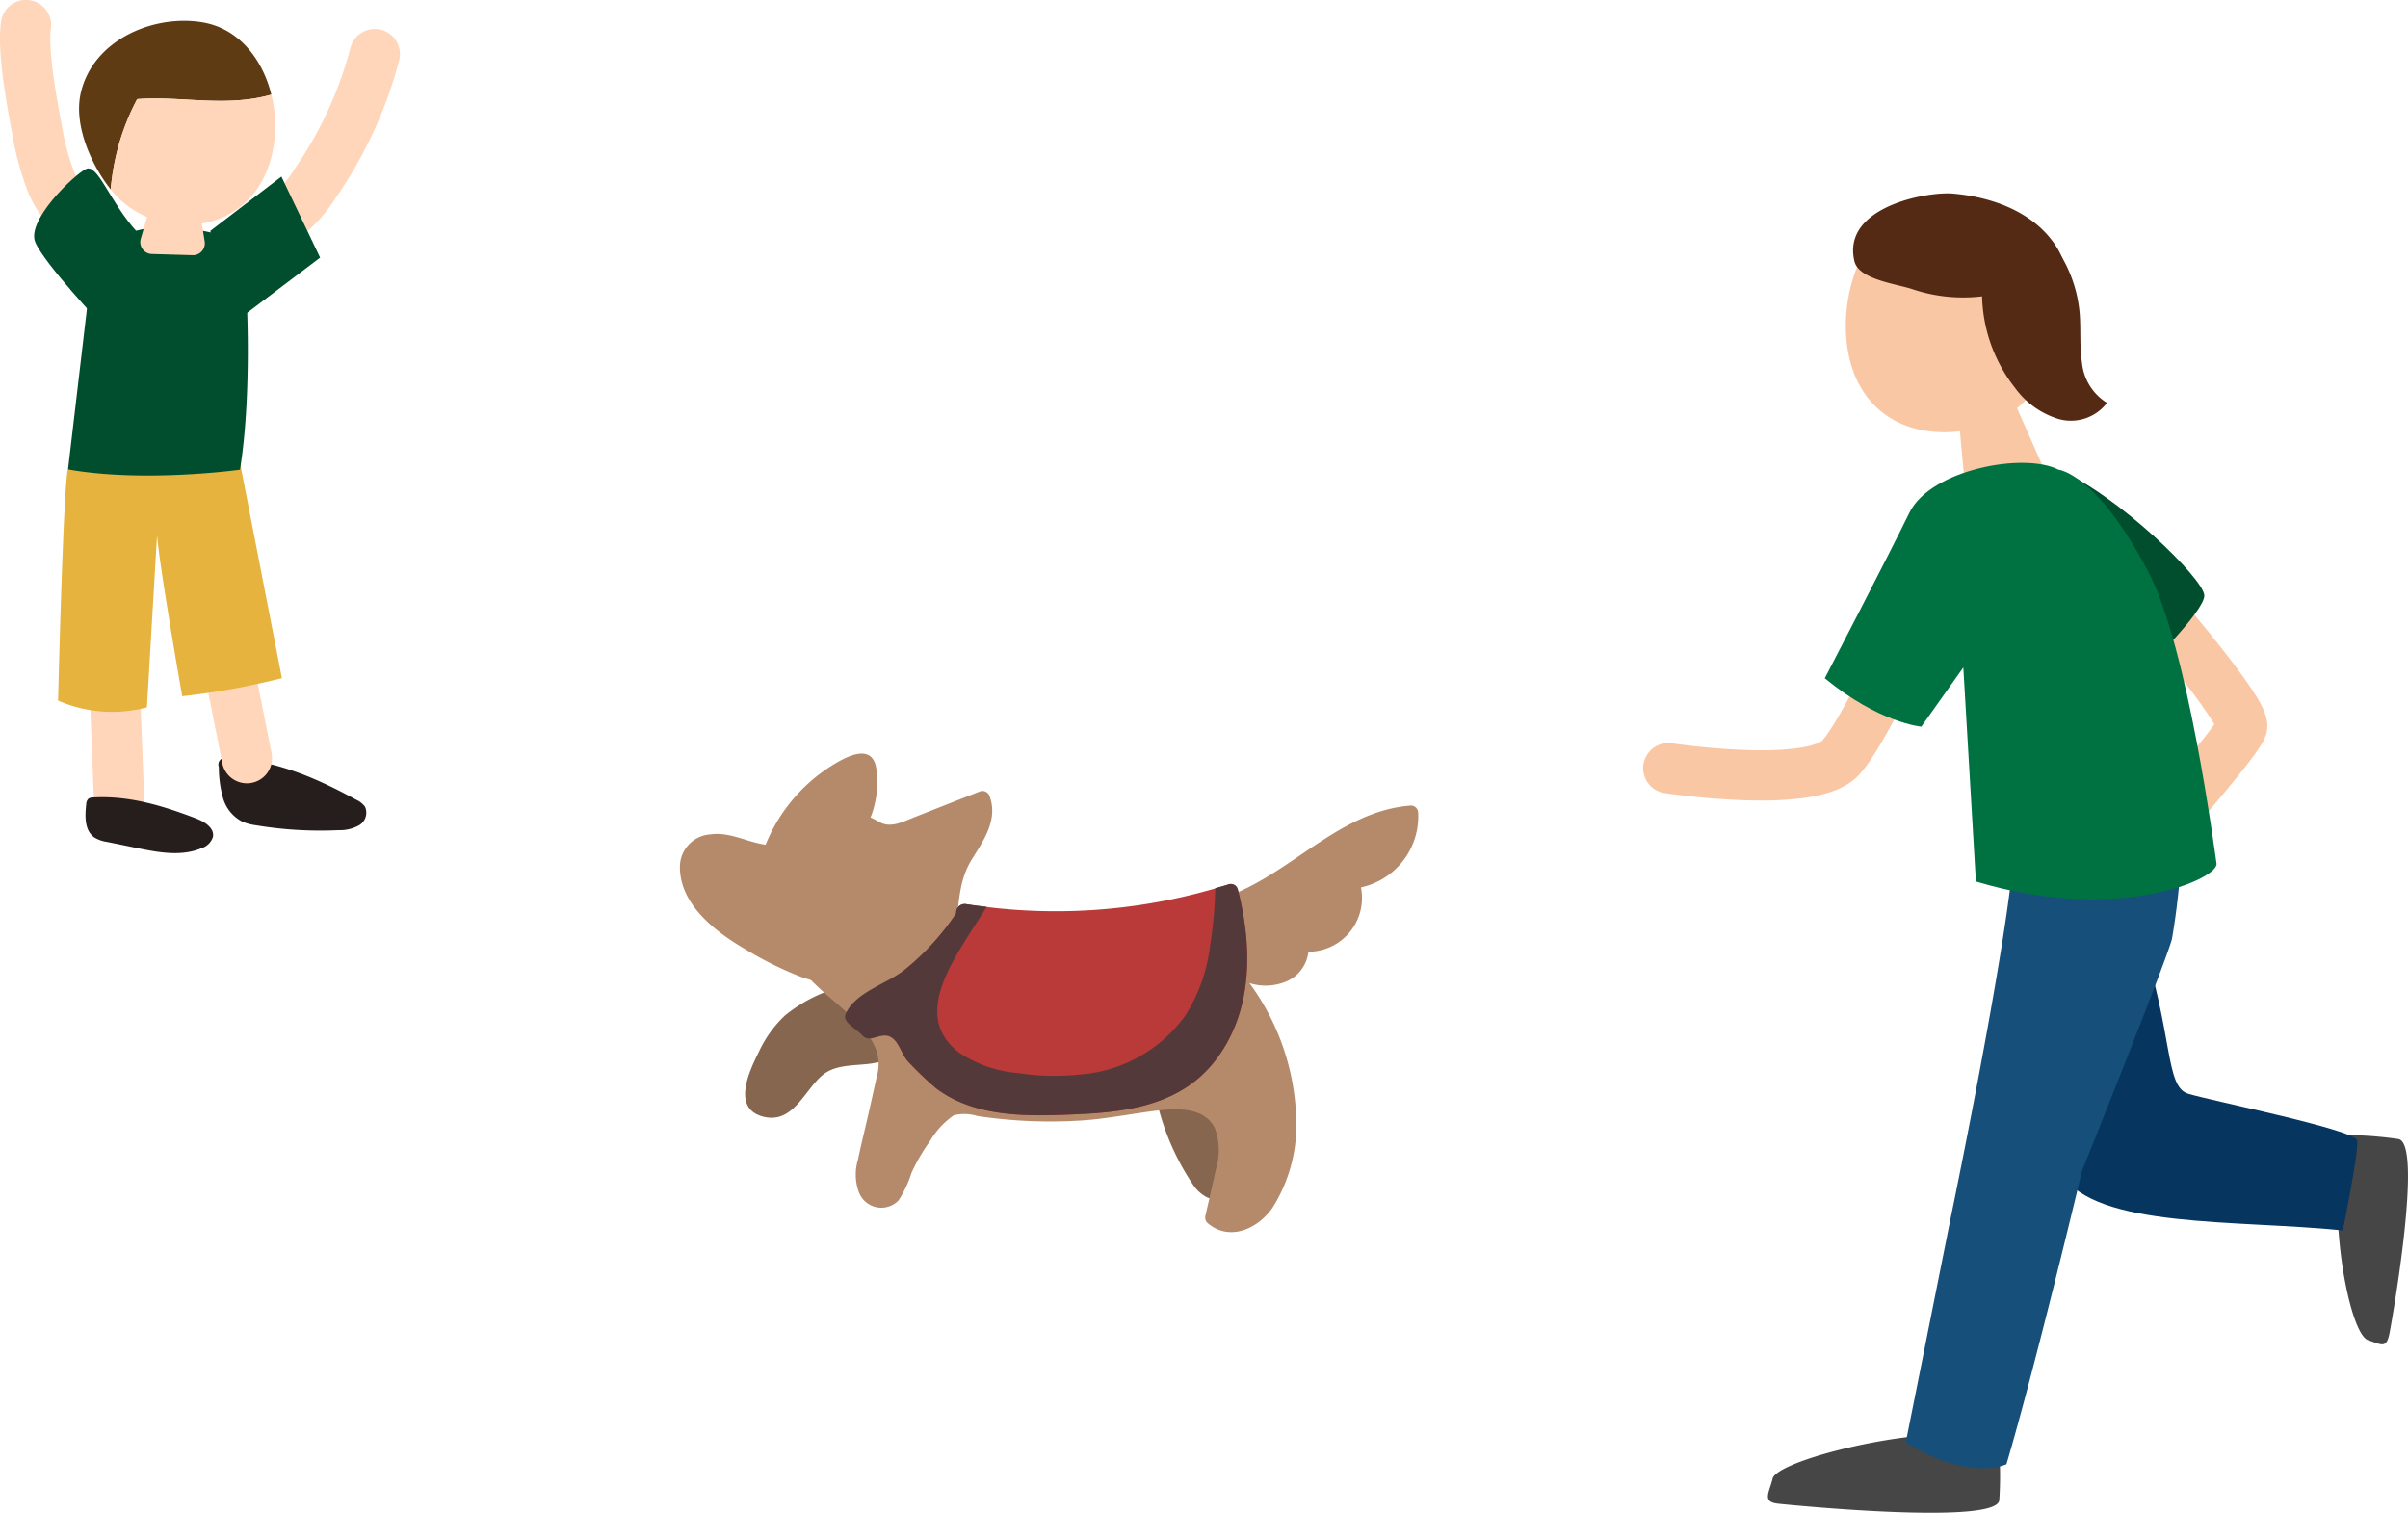 <?xml version="1.0" encoding="UTF-8"?> <svg xmlns="http://www.w3.org/2000/svg" width="239.481" height="150.474" viewBox="0 0 239.481 150.474"><g transform="translate(-1068.449 -1861.884)"><g transform="translate(1047.741 1816.183)"><g transform="translate(88.328 64.933)"><path d="M109.434,111a.638.638,0,0,0-.2-.722c-.021-.069-.036-.139-.058-.206a.728.728,0,0,0-1.388.036c-2.808.057-5.44,1.254-7.969,2.421a14.957,14.957,0,0,0-3.747,2.23,11.64,11.64,0,0,0-2.587,3.594c-.913,1.836-2.745,5.588.352,6.445,3.033.842,4.147-2.618,5.994-4.131,1.343-1.1,3.347-.89,4.97-1.151a40.379,40.379,0,0,0,5.589-1.477.725.725,0,0,0,.491-.863A45.689,45.689,0,0,0,109.434,111" transform="translate(-85.624 -32.984)" fill="#86664f"></path><path d="M119.783,127.484a3.743,3.743,0,0,0,1.352,1.23c1.083.491,2.335.014,3.424-.461a75.766,75.766,0,0,0,.057-12.163.668.668,0,0,0-.887-.745,55.421,55.421,0,0,0-6.023.484c-2.354.456-2.232.273-1.662,2.743a24.893,24.893,0,0,0,3.74,8.912" transform="translate(-68.744 -28.868)" fill="#86664f"></path><path d="M119.138,101.68a.758.758,0,0,0-.921-.523q-3.34,1.307-6.674,2.627c-1.007.4-2.217,1.034-3.272.486-.359-.185-.667-.369-.986-.5a9.576,9.576,0,0,0,.558-4.97c-.42-2.235-2.553-1.275-3.894-.506a16.656,16.656,0,0,0-7.1,8.18c-1.86-.252-3.561-1.3-5.5-1.024a3.242,3.242,0,0,0-3.018,3.054c-.136,3.817,3.459,6.588,6.4,8.31a35.29,35.29,0,0,0,5.773,2.86,15.875,15.875,0,0,0,7.322.636c1.935-.235,4.361-.448,5.956-1.685a6.143,6.143,0,0,0,2.026-4.3c.293-2.27.3-4.356,1.537-6.368,1.175-1.9,2.63-3.935,1.793-6.277" transform="translate(-88.328 -41.69)" fill="#b58a6b"></path><path d="M156.569,101.136a.721.721,0,0,0-.71-.71c-6.392.479-10.889,5.54-16.378,8.228-6.15,3.013-13.181,3.534-19.924,3.146-2.946-.17-5.877-.516-8.8-.937a.687.687,0,0,0-.458-.094c-.024,0-.046.012-.07.015-.825-.122-1.65-.245-2.474-.376-.736-.115-1.1.868-.571,1.18-1.69-1.005-13.772,4.176-11.283,5.907,3.139,3.364,8.015,5.735,6.823,9.906-.307,1.39-.614,2.779-.932,4.167-.314,1.367-.657,2.731-.938,4.107a5.042,5.042,0,0,0,.1,3.224,2.381,2.381,0,0,0,3.93.811,10.792,10.792,0,0,0,1.292-2.741,18.763,18.763,0,0,1,1.861-3.191,7.918,7.918,0,0,1,2.362-2.544,4.383,4.383,0,0,1,2.354.082q1.024.149,2.052.261a48.577,48.577,0,0,0,8.254.178c2.542-.161,5.009-.679,7.53-.985,1.964-.237,4.663-.357,5.737,1.686a6.337,6.337,0,0,1,.115,4.2c-.324,1.525-.683,3.042-1.026,4.562a.74.74,0,0,0,.189.717c2.17,1.891,5.015.609,6.471-1.489a15.358,15.358,0,0,0,2.381-8.214,23.972,23.972,0,0,0-4.666-14.143,5.31,5.31,0,0,0,3.8-.221,3.649,3.649,0,0,0,2.064-2.9,5.348,5.348,0,0,0,5.226-6.4,7.236,7.236,0,0,0,5.692-7.435" transform="translate(-83.15 -39.537)" fill="#b58a6b"></path><path d="M135.1,105.494a.715.715,0,0,0-.87-.494,56.556,56.556,0,0,1-26.169,1.975.848.848,0,0,0-.961.921,25,25,0,0,1-5.154,5.642,11.418,11.418,0,0,1-1,.688,5,5,0,0,1,.134,1.259c-.015.511-.079,1.019-.139,1.525a26.983,26.983,0,0,1-.437,3.158c.933.391,1.144,1.856,1.945,2.609A33.544,33.544,0,0,0,105.1,125.3c4,3.014,9.434,2.786,14.176,2.573,5.054-.228,10.182-1.012,13.507-5.227,3.853-4.884,3.807-11.391,2.316-17.154" transform="translate(-79.621 -36.283)" fill="#ba3939"></path><path d="M136.951,105.494a.715.715,0,0,0-.87-.494c-.451.144-.909.261-1.362.393a40.712,40.712,0,0,1-.5,5.617,16.738,16.738,0,0,1-2.429,6.981,14.169,14.169,0,0,1-10.3,5.915,23.977,23.977,0,0,1-6.318-.113,12.453,12.453,0,0,1-5.852-1.987c-5.169-3.855-.211-9.858,2.664-14.562-.691-.084-1.383-.16-2.072-.269a.848.848,0,0,0-.961.921,25,25,0,0,1-5.154,5.642c-1.717,1.357-4.968,2.235-5.848,4.4-.324.8,1.093,1.446,1.674,2.1.662.746,1.523-.113,2.453.034,1.184.187,1.343,1.879,2.22,2.7a33.546,33.546,0,0,0,2.656,2.524c4,3.014,9.434,2.786,14.176,2.573,5.054-.228,10.182-1.012,13.507-5.227,3.853-4.884,3.807-11.391,2.316-17.154" transform="translate(-81.477 -36.283)" fill="#533939"></path><path d="M166.9,136.945c-6.44.537-14.668,2.862-15.027,4.292s-1.072,2.326.537,2.5,21.824,2.148,22-.357a36.7,36.7,0,0,0,0-4.831Z" transform="translate(-43.197 -13.404)" fill="#474646"></path><path d="M184.414,126.147c.019,6.462,1.645,13.309,3.043,13.779s1.837.87,2.144-.721,3.347-18.905.865-19.283a36.958,36.958,0,0,0-4.814-.388Z" transform="translate(-19.573 -25.862)" fill="#474646"></path><path d="M172.839,115.912a2.5,2.5,0,0,1-1.868-4.161c.023-.026,2.312-2.6,4.7-5.4,2.927-3.428,4.224-5.1,4.794-5.9A51.206,51.206,0,0,0,176.7,95.3c-1.923-2.414-3.769-4.564-3.788-4.585a2.5,2.5,0,0,1,3.792-3.259c.091.106,2.251,2.622,4.407,5.361,1.287,1.635,2.3,3.011,3.022,4.089,1.2,1.8,1.835,3.1,1.509,4.412-.169.673-.56,1.4-2.234,3.53-.9,1.138-2.11,2.609-3.611,4.373-2.537,2.982-5.064,5.826-5.089,5.855A2.494,2.494,0,0,1,172.839,115.912Z" transform="translate(-27.855 -47.651)" fill="#fac7a5"></path><path d="M168.251,80.957c5.9,2.494,14.49,10.9,14.49,12.513s-6.082,7.512-6.082,7.512Z" transform="translate(-31.138 -53.466)" fill="#004e2d"></path><path d="M176.846,107.749c3.4,10.2,2.5,15.383,4.829,16.1s16.636,3.579,16.816,4.651-1.431,8.945-1.431,8.945c-10.554-1.074-24.508-.178-27.907-5.545s-.535-18.605-.535-18.605Z" transform="translate(-31.682 -34.295)" fill="#06355f"></path><path d="M170.122,103.265c-.715,9.48-6.26,36.135-6.26,36.135l-4.472,22.359c6.44,3.936,10.017,2.148,10.017,2.148,2.862-9.66,7.512-29.158,7.512-29.158s8.408-20.93,8.945-23.076a68.786,68.786,0,0,0,.894-7.871Z" transform="translate(-37.48 -37.504)" fill="#154f7a"></path><path d="M155.943,78.819c-.393-6.384,3.249-13.157,9.134-13.519s11.05,5.785,11.443,12.167S172.382,88.054,166.5,88.416s-10.161-3.213-10.554-9.6" transform="translate(-39.966 -64.68)" fill="#fac7a5"></path><path d="M166.388,74.727l4.894,11.036-7.835,3.519-1.2-12.988Z" transform="translate(-35.437 -57.924)" fill="#fac7a5"></path><path d="M169.881,75.074a56.985,56.985,0,0,0,4.671,9.012,7.619,7.619,0,0,0,3.5-6.015c.172-2.407-.194-5.79-1.489-7.826-2.163-3.4-6.274-4.936-10.288-5.291-2.53-.225-11.115,1.3-9.8,6.747.446,1.806,4.213,2.246,5.747,2.757a15.849,15.849,0,0,0,7.662.616" transform="translate(-39.665 -64.933)" fill="#542a14"></path><path d="M154.847,109.059q-.868,0-1.806-.033a75.269,75.269,0,0,1-7.793-.71,2.5,2.5,0,0,1,.754-4.943,71.512,71.512,0,0,0,7.151.653c6.562.238,7.766-.907,7.778-.919.487-.549,1.66-2.181,4.011-6.912,1.531-3.081,3-6.352,3.795-8.11.476-1.058.632-1.4.741-1.605a2.5,2.5,0,0,1,4.415,2.348c-.07.141-.337.735-.6,1.31-2.968,6.592-6.314,13.683-8.629,16.292-1.076,1.212-2.846,1.982-5.412,2.355A31.185,31.185,0,0,1,154.847,109.059Z" transform="translate(-47.329 -48.668)" fill="#fac7a5"></path><path d="M177.95,81.242c-3.4-1.765-12.741-.038-14.845,4.284s-8.408,16.456-8.408,16.456c5.418,4.462,9.6,4.816,9.6,4.816l4.176-5.888,1.252,21.288c14.114,4.246,24.157-.273,23.93-1.793s-2.851-21.482-6.766-28.976c-5.147-9.846-8.936-10.187-8.936-10.187" transform="translate(-40.837 -53.752)" fill="#007242"></path><path d="M163.95,71.11a15.274,15.274,0,0,0,3.133,11.47,8.384,8.384,0,0,0,4.33,3.107,4.514,4.514,0,0,0,4.828-1.6,5.3,5.3,0,0,1-2.491-4.032c-.252-1.621-.089-3.28-.23-4.913a13.414,13.414,0,0,0-3.455-7.854" transform="translate(-34.316 -63.247)" fill="#542a14"></path></g></g><g transform="translate(31 35.946)"><path d="M406.333,239.059a2.11,2.11,0,0,1,.854.691,1.452,1.452,0,0,1-.584,1.832,3.9,3.9,0,0,1-2.039.489,39.008,39.008,0,0,1-8.248-.489,5.259,5.259,0,0,1-1.343-.36,3.824,3.824,0,0,1-1.91-2.343,11.49,11.49,0,0,1-.416-3.073.7.7,0,0,1,.849-.922c4.742.23,8.708,1.922,12.838,4.175" transform="translate(666.567 1666.437)" fill="#251e1c"></path><path d="M1.01,28.44a2.5,2.5,0,0,1-2.5-2.4L-2.5.1A2.5,2.5,0,0,1-.1-2.5,2.5,2.5,0,0,1,2.5-.1L3.51,25.843a2.5,2.5,0,0,1-2.4,2.6Z" transform="translate(1048.271 1879.29)" fill="#ffd6b9"></path><path d="M392.5,242.273a2.5,2.5,0,0,1-1.151-4.721,11.286,11.286,0,0,0,3.685-3.7h0a38.2,38.2,0,0,0,5.565-12.062,2.5,2.5,0,1,1,4.835,1.274,43.188,43.188,0,0,1-6.29,13.637l0,0a15.984,15.984,0,0,1-5.493,5.292A2.49,2.49,0,0,1,392.5,242.273Z" transform="translate(671.708 1608.893)" fill="#ffd6b9"></path><path d="M403.243,243.907a2.488,2.488,0,0,1-1.449-.464,11.765,11.765,0,0,1-3.942-5.279,29.9,29.9,0,0,1-1.455-5.544c-1.049-5.439-1.4-8.955-1.093-11.064a2.5,2.5,0,1,1,4.949.712c-.121.844-.146,3.188,1.053,9.408a25.691,25.691,0,0,0,1.187,4.629,6.975,6.975,0,0,0,2.2,3.067,2.5,2.5,0,0,1-1.453,4.536Z" transform="translate(642.251 1606.528)" fill="#ffd6b9"></path><path d="M4.222,23.828a2.5,2.5,0,0,1-2.45-2.015L-2.452.486A2.5,2.5,0,0,1-.486-2.452,2.5,2.5,0,0,1,2.452-.486L6.677,20.842a2.5,2.5,0,0,1-2.455,2.986Z" transform="translate(1057.781 1880.021)" fill="#ffd6b9"></path><path d="M406.467,237.919c.837.32,1.826.95,1.652,1.832a1.708,1.708,0,0,1-1.1,1.1c-1.995.865-4.287.444-6.416.006q-1.509-.312-3.028-.618a3.344,3.344,0,0,1-1.247-.438c-.977-.68-.949-2.107-.809-3.292a.783.783,0,0,1,.224-.567.794.794,0,0,1,.455-.124c3.6-.2,6.939.826,10.27,2.1" transform="translate(650.506 1669.436)" fill="#251e1c"></path><path d="M395.124,231.342c-.455,1.416-.983,22.991-.983,22.991a13.457,13.457,0,0,0,8.838.669l1.006-17.108c.348,3.815,2.506,16.007,2.506,16.007a72.5,72.5,0,0,0,9.911-1.8l-4.41-22.659Z" transform="translate(649.083 1641.287)" fill="#e5b33e"></path><path d="M405.353,225.469a13.822,13.822,0,0,0-8.04,2.377l-2.568,21.822c7.613,1.348,17.1.028,17.1.028,1.388-8.54.613-21.642.067-22.524s-6.557-1.7-6.557-1.7" transform="translate(649.47 1622.961)" fill="#004e2d"></path><path d="M397.147,225.1l-1.6,5.5a1.186,1.186,0,0,0,1.107,1.511l4.051.118a1.18,1.18,0,0,0,1.2-1.365l-.984-6.231Z" transform="translate(655.9 1619.09)" fill="#ffd6b9"></path><path d="M393.465,229.991l7.068-5.4,3.848,8.062-8.652,6.546" transform="translate(664.903 1618.909)" fill="#004e2d"></path><path d="M397.476,238.6c-1.86-2.315-3.719-6.326-2.983-9.574,1.163-5.118,6.826-7.686,11.63-7.113a9.211,9.211,0,0,1,.932.163c3.3.747,5.546,3.663,6.394,7.1-4.534,1.292-9.051.1-13.332.444a23.258,23.258,0,0,0-2.641,8.984m3.337-10.237c-.174.292-.343.59-.506.888.163-.3.332-.6.506-.888m1.028-1.579c-.185.264-.359.534-.534.8.174-.27.349-.539.534-.8" transform="translate(650.986 1606.177)" fill="#5f3b13"></path><path d="M396.878,223.585a23.307,23.307,0,0,0-2.618,8.984,9.094,9.094,0,0,0,5.09,3.219c5.124,1.169,9.726-1.309,10.962-6.765a12.837,12.837,0,0,0-.079-5.882c-4.539,1.292-9.068.1-13.355.444" transform="translate(654.203 1612.208)" fill="#ffd6b9"></path><path d="M406.923,230.739c-2.686-2.927-3.888-6.826-5.068-6.231-1.18.579-5.933,5.107-5.034,7.276.9,2.152,6.618,8.186,6.618,8.186" transform="translate(644.136 1618.241)" fill="#004e2d"></path></g></g></svg> 